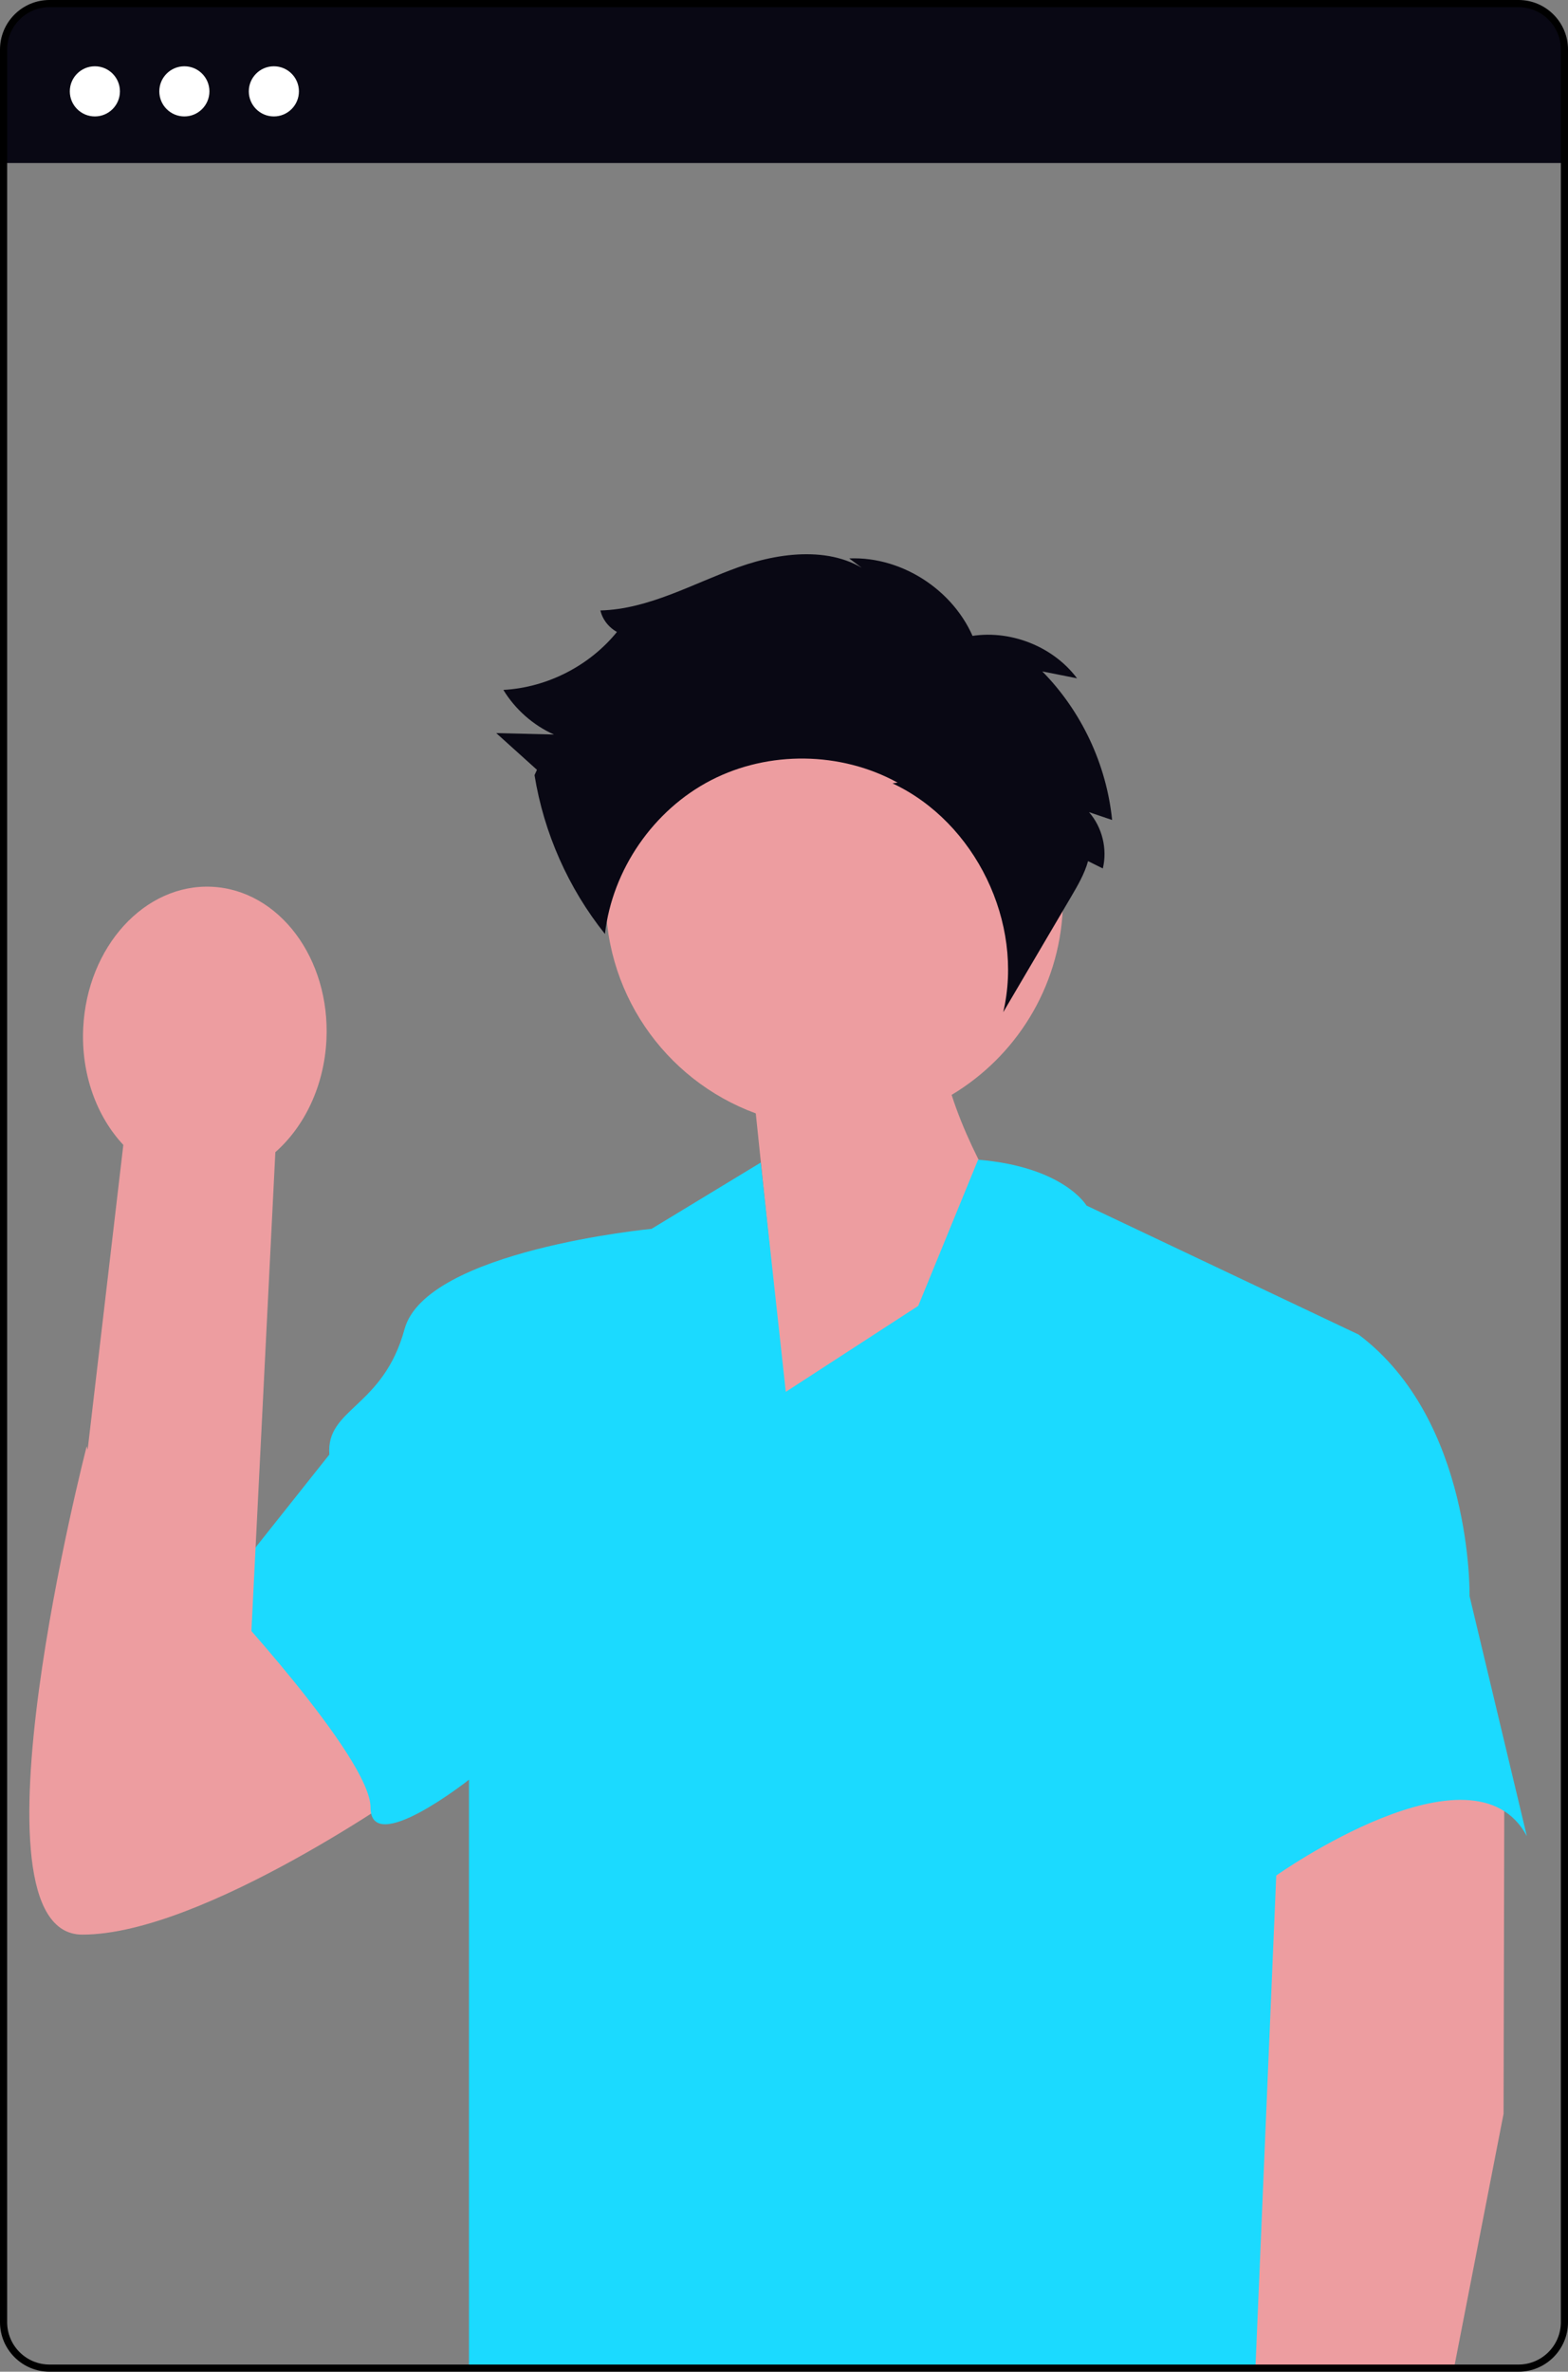 <svg xmlns="http://www.w3.org/2000/svg" xmlns:xlink="http://www.w3.org/1999/xlink" width="505.946" height="764.694" viewBox="0 0 505.946 764.694" role="img"><rect x="0" y="0" width="505.946" height="764.694" fill="#808080" stroke="none"/><path d="M342.927,293.112c1.896-40.703-29.564-75.237-70.267-77.133-40.703-1.896-75.238,29.564-77.134,70.267-1.538,33.011,18.865,61.96,48.344,72.736l9.861,94.823,75.452-57.143s-14.76-20.717-22.125-43.645c20.503-12.272,34.674-34.246,35.869-59.905Z" fill="#ed9da0"></path><path d="M49.67,538.289l-21.697-71.965s-40.68,157.445-1.406,157.445,107.427-48.515,107.427-48.515l-52.168-63.485-32.157,26.521Z" fill="#ed9da0"></path><polygon points="485.404 572.596 485.154 681.525 469.232 763.192 372.926 762.962 412.38 578.719 485.404 572.596" fill="#ed9da0"></polygon><path d="M245.465,374.839l-35.231,21.37s-72.773,6.931-79.704,32.344c-6.931,25.413-25.413,25.413-24.258,40.429l-35.809,45.05s49.093,52.558,49.093,68.73,31.766-8.941,31.766-8.941v189.949h253.756l6.725-159.06s63.532-45.05,80.859-12.706l-18.482-77.394s1.155-56.601-35.809-84.324l-87.79-41.585s-7.258-12.476-34.981-14.786l-19.31,47.13-42.74,27.723-8.086-73.928Z" fill="#1bdaff"></path><path d="M287.971,252.566c26.776,12.54,42.501,45.003,35.743,73.787,7.283-12.377,14.565-24.753,21.848-37.13,2.175-3.696,4.372-7.445,5.521-11.576,1.589.79,3.177,1.579,4.766,2.369,1.518-6.297-.197-13.285-4.458-18.163,2.484.843,4.968,1.687,7.452,2.53-1.801-17.897-9.889-35.099-22.523-47.903l11.214,2.224c-8.231-10.953-23.218-16.341-36.539-13.137l4.063,2.661c-5.685-16.869-23.259-28.934-41.044-28.178,2.906,2.17,5.812,4.341,8.718,6.511-11.441-10.685-29.701-8.986-44.435-3.696-14.734,5.29-28.916,13.549-44.565,13.963.943,4.111,4.567,7.469,8.737,8.097l-3.19-1.424c-8.897,11.105-22.65,18.172-36.858,18.939,3.829,6.287,9.598,11.375,16.315,14.388-6.206-.153-12.412-.307-18.619-.46,4.379,3.945,8.759,7.889,13.138,11.834l-.779,1.721c3.007,18.642,10.918,36.471,22.722,51.21,2.387-20.766,15.647-39.974,34.218-49.567,18.572-9.593,41.91-9.29,60.226.782l-1.671.221Z" fill="#090814"></path><path d="M88.846,371.492l-8.919,178.259-61.79,4.27,21.657-184.879c-8.547-9.12-13.661-22.721-12.944-37.687,1.255-26.188,19.841-46.575,41.513-45.537,21.673,1.038,38.224,23.109,36.97,49.297-.717,14.967-7.108,28.017-16.487,36.277Z" fill="#ed9da0"></path><path d="M504.791,15.964v36.595H1.155V15.964C1.155,7.797,7.797,1.155,15.964,1.155h474.019c8.167,0,14.809,6.642,14.809,14.809Z" fill="#090814"></path><circle cx="30.611" cy="29.456" r="8.086" fill="#fff"></circle><circle cx="59.489" cy="29.456" r="8.086" fill="#fff"></circle><circle cx="88.367" cy="29.456" r="8.086" fill="#fff"></circle><path d="M489.982,764.694H15.963c-8.802,0-15.963-7.162-15.963-15.964V15.963C0,7.161,7.161,0,15.963,0h474.019c8.802,0,15.964,7.161,15.964,15.963v732.767c0,8.802-7.162,15.964-15.964,15.964ZM15.963,2.31c-7.529,0-13.653,6.124-13.653,13.653v732.767c0,7.529,6.124,13.654,13.653,13.654h474.019c7.529,0,13.654-6.125,13.654-13.654V15.963c0-7.529-6.125-13.653-13.654-13.653H15.963Z"></path></svg>